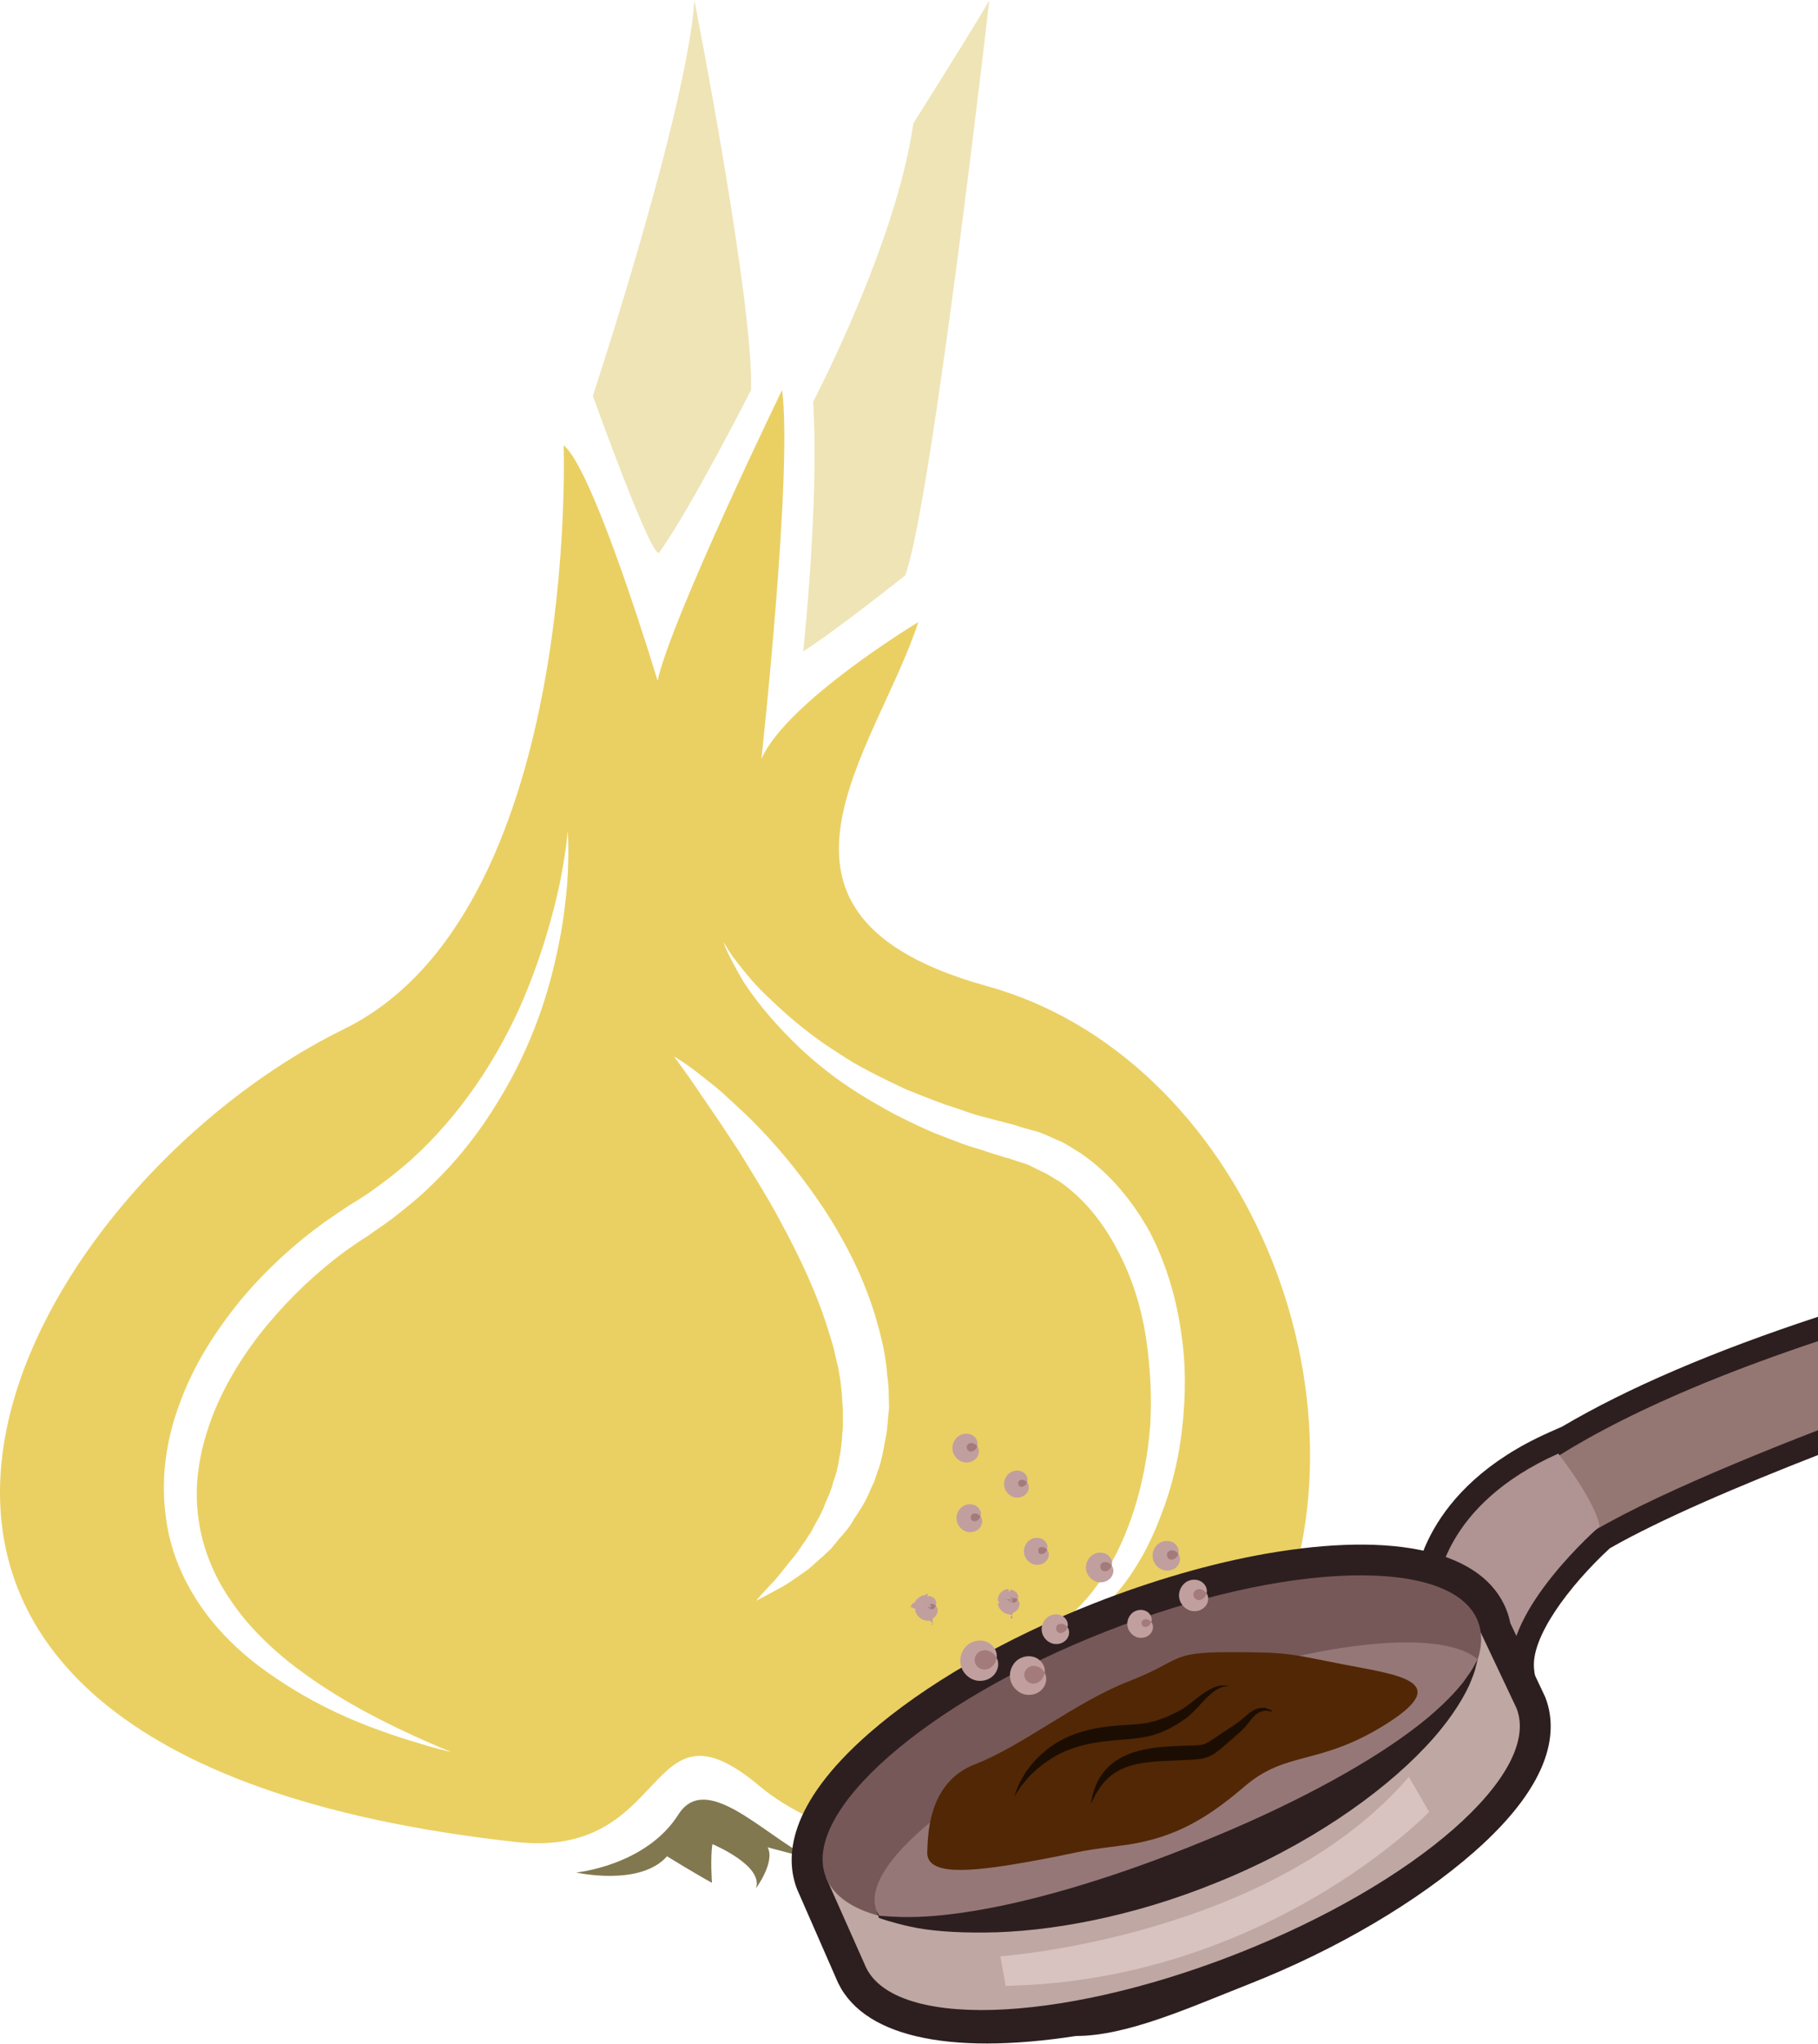 <?xml version="1.0" encoding="UTF-8" standalone="no"?>
<!-- Created with Inkscape (http://www.inkscape.org/) -->

<svg
   xmlns:dc="http://purl.org/dc/elements/1.1/"
   xmlns:cc="http://creativecommons.org/ns#"
   xmlns:rdf="http://www.w3.org/1999/02/22-rdf-syntax-ns#"
   xmlns:svg="http://www.w3.org/2000/svg"
   xmlns="http://www.w3.org/2000/svg"
   xmlns:sodipodi="http://sodipodi.sourceforge.net/DTD/sodipodi-0.dtd"
   xmlns:inkscape="http://www.inkscape.org/namespaces/inkscape"
   version="1.1"
   id="svg982"
   xml:space="preserve"
   width="4043.572"
   height="4543.23"
   viewBox="0 0 4043.572 4543.23"
   sodipodi:docname="Cibule smažená.svg"
   inkscape:version="0.92.4 (5da689c313, 2019-01-14)"><defs
     id="defs986"><clipPath
       clipPathUnits="userSpaceOnUse"
       id="clipPath1378"><path
         d="M 0,4954 H 5204 V 0 H 0 Z"
         id="path1376"
         inkscape:connector-curvature="0" /></clipPath><clipPath
       clipPathUnits="userSpaceOnUse"
       id="clipPath8234"><path
         d="M 0,4954 H 5204 V 0 H 0 Z"
         id="path8232"
         inkscape:connector-curvature="0" /></clipPath><style
       type="text/css"
       id="style2">
   <![CDATA[
    .fil1 {fill:#F9E0BD;fill-rule:nonzero}
    .fil0 {fill:#F9F0E8;fill-rule:nonzero}
    .fil2 {fill:white;fill-rule:nonzero}
   ]]>
  </style><style
       type="text/css"
       id="style2-4">
   <![CDATA[
    .fil5 {fill:#827850;fill-rule:nonzero}
    .fil0 {fill:#99BAB0;fill-rule:nonzero}
    .fil2 {fill:#CCE2DB;fill-rule:nonzero}
    .fil1 {fill:#DCF4E8;fill-rule:nonzero}
    .fil4 {fill:#EAD063;fill-rule:nonzero}
    .fil3 {fill:#EFE4B6;fill-rule:nonzero}
   ]]>
  </style></defs><sodipodi:namedview
     pagecolor="#ffffff"
     bordercolor="#666666"
     borderopacity="1"
     objecttolerance="10"
     gridtolerance="10"
     guidetolerance="10"
     inkscape:pageopacity="0"
     inkscape:pageshadow="2"
     inkscape:window-width="1920"
     inkscape:window-height="1001"
     id="namedview984"
     showgrid="false"
     inkscape:zoom="0.10105603"
     inkscape:cx="4919.4875"
     inkscape:cy="2705.9799"
     inkscape:window-x="-9"
     inkscape:window-y="-9"
     inkscape:window-maximized="1"
     inkscape:current-layer="g990" /><g
     id="g990"
     inkscape:groupmode="layer"
     inkscape:label="Ikony 1"
     transform="matrix(1.333,0,0,-1.333,-77.219,4739.123)">
 
 

 
 
 <g
   transform="matrix(0.75,0,0,-0.75,-6746.871,13233.093)"
   id="Vrstva_x0020_1_0">
  <path
   d="m 10860,14352 c 0,0 36,-332 22,-555 0,0 185,-351 223,-619 0,0 124,-196 169,-273 0,0 -128,1118 -187,1278 0,0 -153,122 -227,169 z"
   style="fill:#efe4b6;fill-rule:nonzero"
   id="path18"
   class="fil3"
   inkscape:connector-curvature="0" />
  <path
   d="m 11703,16080 c -8,71 -25,138 -49,198 -23,61 -54,116 -90,160 -36,45 -76,79 -116,103 -10,5 -20,11 -29,16 -10,5 -20,8 -29,12 -18,8 -36,11 -52,15 -32,6 -57,8 -74,6 -18,0 -26,-1 -26,-1 0,0 8,0 26,-3 16,-2 40,-8 70,-18 14,-6 31,-11 47,-21 8,-5 16,-9 25,-15 8,-5 16,-11 25,-17 33,-26 67,-61 95,-104 58,-88 96,-208 106,-338 4,-65 0,-133 -10,-199 -11,-68 -32,-134 -64,-193 -31,-59 -73,-112 -126,-149 -14,-8 -28,-18 -42,-24 -14,-6 -25,-14 -43,-19 l -25,-8 -2,-1 -2,-1 c 1,0 -3,0 1,0 h -1 l -6,-1 -13,-4 c -17,-5 -34,-11 -50,-16 -17,-5 -33,-10 -50,-17 -16,-6 -31,-12 -47,-18 -31,-13 -61,-28 -89,-42 -57,-31 -108,-62 -152,-97 -45,-35 -81,-71 -111,-104 -31,-34 -54,-65 -72,-92 -17,-28 -28,-51 -36,-66 -7,-15 -9,-24 -9,-24 0,0 4,8 13,22 9,14 25,34 45,58 20,24 48,50 81,80 32,28 71,59 116,87 44,30 96,55 151,81 28,11 57,23 88,34 30,9 60,22 92,29 16,4 33,9 49,13 l 12,3 15,5 25,7 c 16,3 36,13 54,21 19,7 35,19 52,29 65,44 117,107 155,176 36,69 58,144 69,218 12,74 11,148 3,219 z m -660,23 c -4,22 -8,45 -15,66 -4,10 -7,21 -11,31 -5,10 -9,20 -13,29 -9,19 -20,36 -31,52 -9,17 -21,31 -34,45 -5,7 -11,13 -16,20 -6,6 -12,11 -18,17 -12,10 -23,21 -34,30 -23,16 -43,31 -60,40 -36,20 -56,30 -56,30 0,0 15,-18 42,-46 13,-15 27,-34 44,-54 8,-10 15,-22 24,-34 4,-6 8,-13 12,-18 4,-8 7,-14 11,-21 8,-14 16,-28 21,-44 7,-15 14,-30 18,-48 3,-8 6,-17 8,-25 2,-9 4,-18 5,-26 4,-18 6,-37 7,-56 2,-18 1,-38 1,-57 -1,-9 -1,-19 -2,-30 -1,-9 -2,-19 -3,-29 l -5,-30 -7,-29 c -4,-21 -11,-40 -17,-60 -25,-80 -62,-157 -100,-228 -19,-36 -39,-70 -58,-101 -20,-33 -38,-63 -57,-91 -36,-55 -68,-100 -90,-133 -23,-32 -36,-50 -36,-50 0,0 20,11 51,35 16,13 35,27 56,45 20,19 44,40 68,64 48,48 100,109 149,181 24,35 47,74 68,115 21,41 39,85 53,129 14,46 26,93 29,141 4,23 3,47 4,71 -3,23 -3,47 -8,69 z m -708,-1235 c -3,36 -8,81 -18,131 -10,51 -24,107 -46,168 -22,60 -51,123 -90,186 -38,63 -86,126 -144,182 -29,29 -61,55 -95,81 -16,12 -35,24 -51,36 -18,11 -32,21 -49,33 -63,46 -122,102 -173,163 -51,61 -94,130 -122,201 -28,72 -42,146 -34,218 7,71 34,138 72,193 37,56 85,102 132,140 96,75 190,122 255,153 66,31 105,46 105,46 0,0 -10,-2 -29,-7 -19,-5 -46,-13 -81,-24 -70,-23 -170,-59 -277,-131 -53,-35 -108,-80 -155,-141 -46,-60 -83,-136 -93,-220 -12,-85 1,-174 32,-255 30,-82 78,-157 133,-225 55,-66 119,-125 188,-175 17,-12 37,-25 53,-36 18,-11 33,-20 50,-32 31,-22 61,-45 89,-70 112,-101 189,-223 240,-334 50,-112 77,-213 92,-284 14,-71 17,-113 17,-113 0,0 4,42 -1,116 z m 933,228 c -570,-158 -245,-523 -152,-809 0,0 -292,176 -349,304 0,0 70,-638 46,-820 0,0 -245,504 -277,646 0,0 -142,-471 -209,-523 0,0 37,1040 -489,1298 -737,361 -1421,1607 381,1807 352,40 286,-341 544,-124 259,216 884,218 1136,-321 253,-541 -60,-1301 -631,-1458 z"
   style="fill:#ead063;fill-rule:nonzero"
   id="path20"
   class="fil4"
   inkscape:connector-curvature="0" />
  <path
   d="m 10540,14132 c -15,23 -148,-348 -148,-348 0,0 209,-632 226,-879 0,0 132,671 126,866 0,0 -131,258 -204,361 z"
   style="fill:#efe4b6;fill-rule:nonzero"
   id="path22"
   class="fil3"
   inkscape:connector-curvature="0" />
  <path
   d="m 10869,17032 c -102,-54 -225,-188 -286,-95 -72,115 -228,130 -228,130 0,0 142,32 202,-36 0,0 60,37 100,59 0,0 -4,-55 1,-86 0,0 114,47 97,98 0,0 43,-58 26,-91 0,0 99,27 88,21 z"
   style="fill:#827850;fill-rule:nonzero"
   id="path24"
   class="fil5"
   inkscape:connector-curvature="0" />
 </g><g
   id="g8228"
   transform="matrix(11.049,0,0,11.049,-47766.232,-22302.382)"><g
     id="g8230"
     clip-path="url(#clipPath8234)"><g
       id="g14758"
       transform="translate(4603,2128.203)"><path
         d="m 0,0 c -13.021,-5.015 -26.797,-10.8 -35.355,-15.763 l -0.326,-0.188 -0.281,-0.255 c -3.228,-2.954 -9.418,-9.186 -12.365,-15.967 -2.504,3.118 -4.198,5 -5.379,6.151 0.85,2.918 3.744,9.322 13.37,14.347 l 0.39,-0.503 2.671,1.665 C -30.288,-6.153 -18.698,-0.323 0,5.99 v 7.374 C -15.865,8.149 -28.822,2.6 -38.718,-3.233 l -2.009,-0.893 C -59.963,-12.682 -60.972,-26.61 -61.005,-27.2 l -0.153,-2.685 2.165,-0.701 c 1.494,-1.269 6.143,-7.009 9.794,-11.857 l 7.881,-10.466 -1.636,12.998 c -0.604,4.8 5.257,12.598 11.422,18.305 7.633,4.372 19.696,9.498 31.532,14.111 z"
         style="fill:#2d1f1f;fill-opacity:1;fill-rule:nonzero;stroke:none"
         id="path14760"
         inkscape:connector-curvature="0" /></g><g
       id="g14762"
       transform="translate(4603,2137.889)"><path
         d="m 0,0 c -50.602,-16.847 -54.346,-31.705 -54.346,-31.705 l 14.303,-1.315 c 5.331,5.305 23.126,13.033 40.043,19.585 z"
         style="fill:#947673;fill-opacity:1;fill-rule:nonzero;stroke:none"
         id="path14764"
         inkscape:connector-curvature="0" /></g><g
       id="g14766"
       transform="translate(4545.475,2100.805)"><path
         d="m 0,0 c 0,0 0.7,12.297 18.216,20.085 0,0 5.559,-7.041 6.25,-10.975 0,0 -14.545,-12.603 -13.356,-22.058 0,0 -9.305,12.364 -11.11,12.948"
         style="fill:#b09393;fill-opacity:1;fill-rule:nonzero;stroke:none"
         id="path14768"
         inkscape:connector-curvature="0" /></g><g
       id="g14770"
       transform="translate(4457.395,2058.736)"><path
         d="m 0,0 5.885,-13.309 c 1.04,-2.646 9.046,-5.837 26.069,-2.854 l 10e-4,0.001 c 7.607,1.333 15.926,3.836 24.097,7.041 12.662,4.97 23.804,11.423 31.392,18.078 6.742,5.915 8.997,10.738 8.265,12.938 l -5.649,11.948 -0.097,0.722 c -0.032,0.243 -0.081,0.447 -0.141,0.602 -1.035,2.637 -9.027,5.728 -26.049,2.744 C 56.168,36.578 47.829,34.18 39.656,30.974 26.995,26.007 15.843,19.604 8.255,12.949 1.472,7.001 -0.77,2.181 0,0 m 33.479,-25.736 h -10e-4 c -19.462,-3 -32.71,-0.046 -36.247,8.714 l -5.872,13.4 c -1.86,4.744 -1.501,12.729 10.76,23.485 8.376,7.346 20.503,14.376 34.141,19.727 8.738,3.43 17.7,6.023 25.907,7.46 19.604,3.436 32.842,0.345 36.311,-8.501 0.245,-0.628 0.432,-1.268 0.567,-1.956 l 5.277,-11.171 c 1.86,-4.741 1.506,-12.65 -10.755,-23.405 -8.377,-7.346 -20.521,-14.65 -34.16,-20 -8.74,-3.431 -18.191,-7.753 -25.928,-7.753"
         style="fill:#2d1f1f;fill-opacity:1;fill-rule:nonzero;stroke:none"
         id="path14772"
         inkscape:connector-curvature="0" /></g><g
       id="g14774"
       transform="translate(4557.389,2082.462)"><path
         d="M 0,0 -7.29,15.405 -26.465,6.333 C -35.305,5.236 -45.59,2.6 -56.193,-1.56 -68.908,-6.548 -79.813,-12.833 -87.427,-19.114 l -16.87,-6.379 5.843,-13.136 c 3.849,-9.806 29.007,-9.108 56.194,1.559 C -15.074,-26.402 3.848,-9.807 0,0"
         style="fill:#bfa7a3;fill-opacity:1;fill-rule:nonzero;stroke:none"
         id="path14776"
         inkscape:connector-curvature="0" /></g><g
       id="g14778"
       transform="translate(4551.548,2095.596)"><path
         d="m 0,0 c 3.848,-9.806 -15.074,-26.401 -42.263,-37.067 -27.186,-10.668 -52.344,-11.366 -56.193,-1.559 -3.848,9.805 15.075,26.4 42.264,37.067 C -29.006,9.108 -3.849,9.806 0,0"
         style="fill:#775858;fill-opacity:1;fill-rule:nonzero;stroke:none"
         id="path14780"
         inkscape:connector-curvature="0" /></g><g
       id="g14782"
       transform="translate(4551.52,2089.829)"><path
         d="m 0,0 c -5.861,5.081 -26.888,2.489 -49.956,-6.561 -25.424,-9.975 -43.7,-24.022 -40.819,-31.373 0.104,-0.267 0.249,-0.522 0.405,-0.764 10.32,-2.755 28.707,-0.226 48.135,7.397 C -19.853,-22.52 -3.086,-9.721 0,0"
         style="fill:#967777;fill-opacity:1;fill-rule:nonzero;stroke:none"
         id="path14784"
         inkscape:connector-curvature="0" /></g><g
       id="g14786"
       transform="translate(4479.445,2045.027)"><path
         d="m 0,0 c 0,0 40.768,2.85 61.685,27.072 l 3.061,-5.283 c 0,0 -24.519,-25.477 -63.963,-26.255 z"
         style="fill:#d8c3c0;fill-opacity:1;fill-rule:nonzero;stroke:none"
         id="path14788"
         inkscape:connector-curvature="0" /></g><g
       id="g14790"
       transform="translate(4468.404,2060.899)"><path
         d="m 0,0 c 0.13,1.62 -0.215,10.217 7.147,13.081 7.365,2.863 15.092,9.343 23.277,12.542 8.183,3.197 6.01,4.389 15.05,4.401 9.044,0.011 9.161,-0.234 17.269,-1.827 C 70.852,26.604 79.656,25.731 69.39,19.24 59.123,12.75 54.348,15.301 47.854,9.715 41.359,4.13 36.281,1.692 28.966,0.791 21.651,-0.109 23.621,-0.133 14.848,-1.684 6.072,-3.233 -0.301,-3.706 0,0"
         style="fill:#512705;fill-opacity:1;fill-rule:nonzero;stroke:none"
         id="path14792"
         inkscape:connector-curvature="0" /></g><g
       id="g14794"
       transform="translate(4513.984,2085.828)"><path
         d="m 0,0 c 0,0 -0.135,-0.011 -0.387,-0.033 -0.252,-0.024 -0.615,-0.111 -1.043,-0.285 -0.871,-0.373 -1.853,-1.288 -3.007,-2.575 -0.59,-0.636 -1.242,-1.349 -2.125,-2.032 -0.901,-0.578 -1.805,-1.249 -2.933,-1.727 -0.276,-0.128 -0.551,-0.265 -0.839,-0.386 -0.299,-0.097 -0.6,-0.196 -0.904,-0.295 -0.612,-0.227 -1.253,-0.325 -1.906,-0.454 -1.299,-0.211 -2.609,-0.281 -3.885,-0.396 -2.585,-0.221 -4.928,-0.591 -6.955,-1.364 -2.047,-0.74 -3.677,-1.88 -4.961,-2.939 -0.61,-0.569 -1.201,-1.067 -1.603,-1.605 -0.436,-0.513 -0.844,-0.946 -1.078,-1.363 -0.542,-0.801 -0.841,-1.249 -0.841,-1.249 0,0 0.193,0.505 0.542,1.416 0.154,0.474 0.467,0.987 0.816,1.599 0.32,0.64 0.83,1.259 1.387,1.967 1.174,1.337 2.811,2.834 5.007,3.86 2.175,1.068 4.831,1.627 7.496,1.849 1.347,0.118 2.619,0.156 3.782,0.288 0.574,0.089 1.148,0.138 1.676,0.297 0.269,0.067 0.535,0.131 0.8,0.193 0.257,0.095 0.512,0.188 0.763,0.28 1.021,0.32 1.945,0.862 2.813,1.271 0.794,0.466 1.529,1.058 2.207,1.591 1.344,1.096 2.636,1.906 3.643,2.097 0.502,0.091 0.889,0.091 1.146,0.056 C -0.135,0.021 0,0 0,0"
         style="fill:#1c0d02;fill-opacity:1;fill-rule:nonzero;stroke:none"
         id="path14796"
         inkscape:connector-curvature="0" /></g><g
       id="g14798"
       transform="translate(4520.51,2082)"><path
         d="m 0,0 h -0.338 c -0.219,0 -0.549,0.19 -0.933,0.057 -0.393,-0.073 -0.834,-0.189 -1.227,-0.567 -0.414,-0.341 -0.789,-0.862 -1.273,-1.449 -0.461,-0.599 -1.167,-1.239 -1.801,-1.79 -0.67,-0.577 -1.38,-1.186 -2.129,-1.835 -0.188,-0.162 -0.415,-0.325 -0.629,-0.491 -0.213,-0.167 -0.422,-0.334 -0.725,-0.486 -0.523,-0.339 -1.248,-0.536 -1.834,-0.617 -0.293,-0.034 -0.59,-0.068 -0.886,-0.1 -0.279,-0.016 -0.557,-0.032 -0.838,-0.047 -0.555,-0.03 -1.12,-0.059 -1.69,-0.089 -2.281,-0.091 -4.371,-0.153 -6.181,-0.561 -1.813,-0.377 -3.295,-1.135 -4.315,-2.102 -1.025,-0.959 -1.646,-2.003 -2.035,-2.734 -0.36,-0.756 -0.562,-1.176 -0.562,-1.176 0,0 0.062,0.461 0.244,1.297 0.213,0.821 0.588,2.044 1.545,3.339 0.934,1.303 2.614,2.511 4.63,3.145 2.01,0.679 4.299,0.876 6.579,0.968 0.571,0.022 1.132,0.044 1.691,0.065 0.275,0.005 0.547,0.011 0.818,0.018 0.245,0.016 0.493,0.031 0.736,0.045 0.475,0.048 0.803,0.104 1.174,0.297 0.174,0.059 0.376,0.193 0.575,0.323 0.198,0.13 0.388,0.239 0.595,0.382 0.806,0.558 1.591,1.083 2.341,1.566 0.776,0.5 1.352,0.876 1.915,1.372 0.566,0.472 1.073,0.975 1.658,1.291 0.559,0.337 1.159,0.432 1.591,0.4 0.449,0.035 0.76,-0.27 0.981,-0.302 C -0.11,0.158 0,0 0,0"
         style="fill:#1c0d02;fill-opacity:1;fill-rule:nonzero;stroke:none"
         id="path14800"
         inkscape:connector-curvature="0" /></g><g
       id="g14802"
       transform="translate(4551.518,2089.83)"><path
         d="m 0,0 c 0,0 -0.088,-0.355 -0.26,-1.032 -0.13,-0.705 -0.515,-1.664 -1.04,-2.923 -1.136,-2.449 -3.3,-5.809 -6.652,-9.317 -6.651,-7.055 -17.773,-14.894 -31.399,-20.38 -12.874,-5.269 -25.562,-7.495 -34.973,-7.563 -4.713,-0.057 -8.652,0.276 -11.391,0.894 -2.75,0.61 -4.387,1.19 -4.762,1.337 l -0.01,0.006 0.049,0.134 c -0.356,0.722 -0.357,0.846 -0.357,0.846 0,0 0.045,-0.024 0.441,-0.717 0,0 0.003,0.018 -0.011,0.028 0.417,10e-4 2.119,-0.227 4.836,-0.19 2.715,0.024 6.445,0.365 10.877,1.171 8.874,1.574 20.532,5.072 32.841,10.106 13.018,5.248 24.297,11.26 31.681,16.763 3.703,2.73 6.352,5.375 7.958,7.412 0.751,1.044 1.36,1.872 1.653,2.496 C -0.178,-0.319 0,0 0,0"
         style="fill:#2d1f1f;fill-opacity:1;fill-rule:nonzero;stroke:none"
         id="path14804"
         inkscape:connector-curvature="0" /></g><g
       id="g14806"
       transform="translate(4478.884,2090.077)"><path
         d="m 0,0 c 0.21,-1.209 -0.599,-2.364 -1.809,-2.577 -1.209,-0.211 -2.364,0.598 -2.578,1.809 -0.21,1.209 0.599,2.362 1.811,2.575 C -1.367,2.02 -0.213,1.21 0,0"
         style="fill:#a37b7b;fill-opacity:1;fill-rule:nonzero;stroke:none"
         id="path14808"
         inkscape:connector-curvature="0" /></g><g
       id="g14810"
       transform="translate(4478.884,2090.078)"><path
         d="M 0,0 C 0,0 -0.106,0.191 -0.323,0.45 -0.536,0.712 -0.94,1 -1.427,1.102 -1.907,1.219 -2.469,1.072 -2.84,0.741 -3.224,0.41 -3.381,-0.1 -3.313,-0.582 c 0.099,-0.474 0.421,-0.901 0.895,-1.082 0.463,-0.185 1.04,-0.132 1.452,0.142 0.422,0.26 0.704,0.668 0.816,0.987 C -0.035,-0.217 0,0 0,0 c 0,0 0.104,-0.176 0.189,-0.559 0.083,-0.38 0.074,-1.02 -0.356,-1.701 -0.404,-0.681 -1.369,-1.315 -2.57,-1.214 -1.187,0.062 -2.467,1.07 -2.722,2.518 -0.254,1.446 0.607,2.829 1.702,3.291 1.098,0.505 2.221,0.236 2.832,-0.268 C -0.289,1.573 -0.064,0.975 -0.011,0.588 0.035,0.2 0,0 0,0"
         style="fill:#c19f9f;fill-opacity:1;fill-rule:nonzero;stroke:none"
         id="path14812"
         inkscape:connector-curvature="0" /></g><g
       id="g14814"
       transform="translate(4489.574,2094.688)"><path
         d="m 0,0 c 0.136,-0.771 -0.382,-1.503 -1.15,-1.639 -0.772,-0.135 -1.504,0.381 -1.641,1.151 -0.134,0.77 0.378,1.504 1.152,1.639 C -0.867,1.286 -0.137,0.771 0,0"
         style="fill:#a37b7b;fill-opacity:1;fill-rule:nonzero;stroke:none"
         id="path14816"
         inkscape:connector-curvature="0" /></g><g
       id="g14818"
       transform="translate(4489.574,2094.689)"><path
         d="M 0,0 C 0.011,-0.024 -0.384,0.55 -0.997,0.524 -1.28,0.532 -1.534,0.361 -1.641,0.183 -1.753,-0.004 -1.726,-0.168 -1.715,-0.301 -1.681,-0.428 -1.651,-0.593 -1.48,-0.73 -1.32,-0.862 -1.023,-0.937 -0.76,-0.835 -0.176,-0.649 0.002,0.025 0,0 0,0 0.091,-0.105 0.183,-0.361 0.271,-0.614 0.314,-1.062 0.041,-1.574 -0.217,-2.079 -0.9,-2.589 -1.801,-2.54 c -0.885,0.018 -1.873,0.767 -2.063,1.864 -0.193,1.094 0.481,2.134 1.308,2.451 0.828,0.354 1.646,0.106 2.06,-0.283 C -0.065,1.106 0.047,0.669 0.051,0.399 0.049,0.128 0,0 0,0"
         style="fill:#c19f9f;fill-opacity:1;fill-rule:nonzero;stroke:none"
         id="path14820"
         inkscape:connector-curvature="0" /></g><g
       id="g14822"
       transform="translate(4486.131,2087.811)"><path
         d="m 0,0 c 0.198,-1.14 -0.562,-2.229 -1.702,-2.429 -1.142,-0.199 -2.23,0.564 -2.429,1.705 -0.201,1.141 0.562,2.229 1.701,2.429 C -1.287,1.904 -0.199,1.142 0,0"
         style="fill:#a37b7b;fill-opacity:1;fill-rule:nonzero;stroke:none"
         id="path14824"
         inkscape:connector-curvature="0" /></g><g
       id="g14826"
       transform="translate(4486.133,2087.812)"><path
         d="M 0,0 C 0,0 -0.104,0.179 -0.312,0.422 -0.518,0.666 -0.904,0.926 -1.357,1.012 -1.811,1.111 -2.324,0.96 -2.65,0.652 -2.992,0.344 -3.12,-0.111 -3.061,-0.537 c 0.089,-0.421 0.366,-0.806 0.791,-0.98 0.415,-0.178 0.945,-0.145 1.336,0.104 0.399,0.234 0.671,0.612 0.782,0.908 C -0.037,-0.206 0,0 0,0 c 0,0 0.1,-0.164 0.188,-0.528 0.083,-0.359 0.083,-0.969 -0.32,-1.624 -0.382,-0.652 -1.302,-1.269 -2.46,-1.175 -1.137,0.056 -2.37,1.022 -2.614,2.413 -0.245,1.393 0.587,2.721 1.638,3.159 1.055,0.483 2.129,0.217 2.712,-0.267 0.601,-0.48 0.809,-1.051 0.854,-1.417 C 0.038,0.188 0,0 0,0"
         style="fill:#c19f9f;fill-opacity:1;fill-rule:nonzero;stroke:none"
         id="path14828"
         inkscape:connector-curvature="0" /></g><g
       id="g14830"
       transform="translate(4502.236,2095.47)"><path
         d="m 0,0 c 0.122,-0.696 -0.343,-1.36 -1.039,-1.483 -0.699,-0.122 -1.363,0.344 -1.484,1.04 -0.123,0.697 0.343,1.361 1.041,1.484 C -0.784,1.163 -0.119,0.698 0,0"
         style="fill:#a37b7b;fill-opacity:1;fill-rule:nonzero;stroke:none"
         id="path14832"
         inkscape:connector-curvature="0" /></g><g
       id="g14834"
       transform="translate(4502.238,2095.472)"><path
         d="M 0,0 C 0.011,-0.023 -0.386,0.491 -0.927,0.427 -1.176,0.415 -1.383,0.242 -1.442,0.088 c -0.071,-0.164 -0.009,-0.271 -0.009,-0.343 0.023,-0.07 0.004,-0.191 0.126,-0.321 0.109,-0.123 0.36,-0.217 0.598,-0.144 C -0.194,-0.596 0.004,0.021 0,0 0,0 0.087,-0.093 0.18,-0.33 0.27,-0.561 0.32,-0.978 0.074,-1.459 c -0.233,-0.478 -0.869,-0.967 -1.719,-0.927 -0.835,0.01 -1.775,0.716 -1.954,1.755 -0.183,1.037 0.461,2.02 1.244,2.313 0.783,0.326 1.546,0.082 1.929,-0.287 C -0.028,1.026 0.063,0.616 0.06,0.368 0.052,0.114 0,0 0,0"
         style="fill:#c19f9f;fill-opacity:1;fill-rule:nonzero;stroke:none"
         id="path14836"
         inkscape:connector-curvature="0" /></g><g
       id="g14838"
       transform="translate(4496.259,2104.005)"><path
         d="m 0,0 c 0.134,-0.77 -0.381,-1.504 -1.152,-1.639 -0.769,-0.135 -1.504,0.381 -1.639,1.15 -0.136,0.771 0.382,1.505 1.151,1.64 C -0.871,1.286 -0.136,0.77 0,0"
         style="fill:#a37b7b;fill-opacity:1;fill-rule:nonzero;stroke:none"
         id="path14840"
         inkscape:connector-curvature="0" /></g><g
       id="g14842"
       transform="translate(4496.259,2104.005)"><path
         d="M 0,0 C 0.009,-0.024 -0.385,0.549 -1,0.525 -1.281,0.533 -1.536,0.363 -1.64,0.183 -1.755,-0.003 -1.728,-0.171 -1.718,-0.3 c 0.035,-0.125 0.065,-0.293 0.237,-0.429 0.161,-0.133 0.457,-0.206 0.72,-0.104 C -0.176,-0.647 0,0.025 0,0 0,0 0.091,-0.104 0.183,-0.361 0.271,-0.614 0.313,-1.062 0.04,-1.572 -0.217,-2.077 -0.9,-2.589 -1.802,-2.539 c -0.883,0.018 -1.869,0.764 -2.062,1.863 -0.194,1.097 0.484,2.133 1.306,2.452 0.83,0.354 1.647,0.104 2.06,-0.284 C -0.066,1.105 0.047,0.667 0.049,0.402 0.049,0.129 0,0 0,0"
         style="fill:#c19f9f;fill-opacity:1;fill-rule:nonzero;stroke:none"
         id="path14844"
         inkscape:connector-curvature="0" /></g><g
       id="g14846"
       transform="translate(4486.493,2106.402)"><path
         d="M 0,0 C 0.119,-0.662 -0.324,-1.289 -0.983,-1.405 -1.646,-1.521 -2.273,-1.08 -2.39,-0.418 -2.505,0.24 -2.063,0.871 -1.404,0.986 -0.743,1.102 -0.114,0.659 0,0"
         style="fill:#a37b7b;fill-opacity:1;fill-rule:nonzero;stroke:none"
         id="path14848"
         inkscape:connector-curvature="0" /></g><g
       id="g14850"
       transform="translate(4486.495,2106.402)"><path
         d="M 0,0 C 0.015,-0.019 -0.385,0.464 -0.89,0.382 -1.124,0.36 -1.301,0.184 -1.339,0.043 c -0.049,-0.15 0.026,-0.229 0.022,-0.273 0.019,-0.041 -0.024,-0.139 0.071,-0.265 0.085,-0.12 0.312,-0.225 0.537,-0.167 C -0.204,-0.568 0.006,0.021 0,0 0,0 0.087,-0.087 0.183,-0.31 0.27,-0.531 0.327,-0.931 0.091,-1.402 c -0.217,-0.462 -0.832,-0.94 -1.656,-0.903 -0.807,0.005 -1.725,0.689 -1.899,1.698 -0.18,1.009 0.449,1.962 1.209,2.244 0.762,0.315 1.503,0.072 1.865,-0.29 C -0.01,0.987 0.072,0.591 0.065,0.353 0.052,0.11 0,0 0,0"
         style="fill:#c19f9f;fill-opacity:1;fill-rule:nonzero;stroke:none"
         id="path14852"
         inkscape:connector-curvature="0" /></g><g
       id="g14854"
       transform="translate(4482.069,2098.85)"><path
         d="m 0,0 c 0.093,-0.55 -0.271,-1.074 -0.821,-1.172 -0.552,-0.096 -1.075,0.273 -1.172,0.823 -0.097,0.55 0.271,1.074 0.821,1.17 C -0.62,0.918 -0.099,0.549 0,0"
         style="fill:#a37b7b;fill-opacity:1;fill-rule:nonzero;stroke:none"
         id="path14856"
         inkscape:connector-curvature="0" /></g><g
       id="g14858"
       transform="translate(4482.069,2098.85)"><path
         d="M 0,0 C 0.017,-0.023 -0.436,0.386 -0.756,0.209 -0.78,0.183 -0.79,0.161 -0.788,0.154 -0.812,0.142 -0.937,0.082 -1.009,0.056 l -0.134,-0.061 -0.038,0.01 -0.014,0.034 -0.007,0.006 C -1.346,0.021 -1.521,0.056 -1.556,0.053 L -2.069,0.049 V 0.047 l 0.513,-0.051 0.257,-0.092 c -0.005,-0.01 0.163,-0.069 0.169,-0.072 0.004,-0.003 0.076,-0.011 0.07,-0.007 0.023,0.014 0.071,0.037 0.077,0.065 0.009,0.028 0.024,0.061 0.01,0.092 -0.006,0.014 -0.003,0.03 -0.014,0.043 l 0.008,-0.079 -0.189,-0.362 c -0.033,0.415 -0.233,0.209 -0.249,0.299 l -0.022,0.129 0.426,0.074 -0.426,-0.074 0.043,-0.253 c 0,0.001 0.207,0.04 0.195,0.034 -0.04,-0.024 0.129,0.034 0.11,0.026 0,0 0.048,0.007 0.044,0.001 -0.018,0.016 -0.018,0.029 -0.046,0.026 -0.028,-0.001 -0.045,-0.01 -0.074,-0.027 -0.026,-0.019 -0.062,-0.057 0.012,-0.064 l 0.277,-0.089 0.025,0.21 -0.033,0.233 -0.553,-0.097 -0.012,0.12 c 1.144,0.197 0.382,0.271 0.382,0.207 V 0.337 l -0.043,-0.357 0.043,-0.181 v -0.116 c 0,-0.064 0.227,-0.123 0.324,-0.119 0.122,-0.007 0.199,-0.019 0.303,0.009 0.107,0.012 0.198,0.112 0.243,0.193 0.111,0.154 0.19,0.238 0.19,0.238 0,0 0.066,-0.096 0.166,-0.254 C 0.211,-0.33 0.279,-0.417 0.266,-0.605 0.266,-0.777 0.249,-1.042 0.13,-1.22 0.032,-1.432 -0.122,-1.653 -0.388,-1.8 L -0.587,-1.921 -0.64,-1.95 -0.667,-1.964 -0.794,-2.136 c 0.147,0.011 -0.275,-0.377 -0.275,-0.393 V -2.85 H -0.8 l -0.002,0.272 -0.093,0.274 -0.291,0.075 c -0.248,-0.035 -1.006,0.233 -1.212,0.51 -0.151,0.146 -0.34,0.314 -0.421,0.519 -0.052,0.098 -0.1,0.22 -0.139,0.324 l -0.059,0.168 -0.024,0.085 0.249,0.088 -0.01,0.13 -0.267,0.074 v 0.004 l 0.263,-0.058 -0.144,0.14 -0.045,0.285 -0.025,0.06 0.038,0.186 c 0.035,0.128 0.077,0.254 0.133,0.374 0.061,0.121 0.123,0.232 0.195,0.332 0.071,0.071 0.147,0.137 0.221,0.2 0.162,0.119 0.303,0.248 0.479,0.299 0.174,0.055 0.35,0.093 0.508,0.114 l 0.058,-0.216 0.117,-0.218 0.009,-0.002 0.075,0.222 0.063,0.099 0.141,0.007 C -0.893,1.46 -0.796,1.449 -0.712,1.413 -0.568,1.342 -0.434,1.276 -0.329,1.192 -0.091,1.033 -0.052,0.838 0.017,0.689 0.085,0.544 0.079,0.405 0.063,0.295 0.035,0.082 0,0 0,0"
         style="fill:#c19f9f;fill-opacity:1;fill-rule:nonzero;stroke:none"
         id="path14860"
         inkscape:connector-curvature="0" /></g><g
       id="g14862"
       transform="translate(4476.443,2111.418)"><path
         d="m 0,0 c 0.123,-0.698 -0.342,-1.362 -1.042,-1.483 -0.696,-0.123 -1.36,0.343 -1.481,1.04 -0.125,0.697 0.343,1.362 1.04,1.484 C -0.785,1.163 -0.121,0.697 0,0"
         style="fill:#a37b7b;fill-opacity:1;fill-rule:nonzero;stroke:none"
         id="path14864"
         inkscape:connector-curvature="0" /></g><g
       id="g14866"
       transform="translate(4476.445,2111.416)"><path
         d="M 0,0 C 0.011,-0.021 -0.387,0.495 -0.928,0.431 -1.178,0.417 -1.381,0.244 -1.441,0.09 c -0.075,-0.162 -0.013,-0.272 -0.013,-0.342 0.023,-0.069 0.005,-0.191 0.128,-0.321 0.109,-0.125 0.361,-0.218 0.598,-0.147 C -0.195,-0.594 0.002,0.022 0,0 0,0 0.086,-0.091 0.183,-0.326 0.27,-0.557 0.32,-0.975 0.072,-1.458 c -0.23,-0.479 -0.869,-0.966 -1.718,-0.925 -0.834,0.011 -1.772,0.714 -1.954,1.755 -0.185,1.038 0.461,2.018 1.243,2.312 0.785,0.327 1.55,0.084 1.93,-0.286 C -0.03,1.028 0.064,0.619 0.06,0.37 0.049,0.118 0,0 0,0"
         style="fill:#c19f9f;fill-opacity:1;fill-rule:nonzero;stroke:none"
         id="path14868"
         inkscape:connector-curvature="0" /></g><g
       id="g14870"
       transform="translate(4483.484,2116.553)"><path
         d="m 0,0 c 0.116,-0.661 -0.325,-1.288 -0.984,-1.405 -0.662,-0.116 -1.289,0.325 -1.406,0.986 -0.118,0.66 0.324,1.288 0.985,1.405 C -0.744,1.102 -0.115,0.66 0,0"
         style="fill:#a37b7b;fill-opacity:1;fill-rule:nonzero;stroke:none"
         id="path14872"
         inkscape:connector-curvature="0" /></g><g
       id="g14874"
       transform="translate(4483.486,2116.554)"><path
         d="m 0,0 c 0.013,-0.02 -0.385,0.463 -0.892,0.38 -0.234,-0.023 -0.413,-0.196 -0.45,-0.339 -0.048,-0.15 0.026,-0.229 0.022,-0.273 0.019,-0.041 -0.024,-0.14 0.072,-0.264 0.084,-0.123 0.313,-0.225 0.539,-0.165 C -0.204,-0.569 0.007,0.021 0,0 0,0 0.087,-0.086 0.18,-0.312 0.27,-0.532 0.326,-0.934 0.089,-1.401 -0.13,-1.865 -0.742,-2.343 -1.566,-2.306 c -0.809,0.006 -1.726,0.69 -1.901,1.699 -0.178,1.007 0.449,1.961 1.211,2.242 0.762,0.317 1.5,0.073 1.865,-0.288 C -0.012,0.988 0.072,0.592 0.064,0.352 0.051,0.109 0,0 0,0"
         style="fill:#c19f9f;fill-opacity:1;fill-rule:nonzero;stroke:none"
         id="path14876"
         inkscape:connector-curvature="0" /></g><g
       id="g14878"
       transform="translate(4475.957,2122.009)"><path
         d="m 0,0 c 0.129,-0.732 -0.364,-1.431 -1.096,-1.56 -0.733,-0.128 -1.432,0.361 -1.561,1.095 -0.129,0.734 0.362,1.432 1.096,1.561 C -0.829,1.225 -0.131,0.734 0,0"
         style="fill:#a37b7b;fill-opacity:1;fill-rule:nonzero;stroke:none"
         id="path14880"
         inkscape:connector-curvature="0" /></g><g
       id="g14882"
       transform="translate(4475.959,2122.01)"><path
         d="M 0,0 C 0.008,-0.021 -0.386,0.521 -0.965,0.477 -1.232,0.473 -1.46,0.302 -1.541,0.135 c -0.094,-0.174 -0.051,-0.311 -0.044,-0.413 0.028,-0.096 0.034,-0.24 0.183,-0.372 0.131,-0.13 0.405,-0.214 0.657,-0.127 C -0.187,-0.621 0,0.024 0,0 0,0 0.087,-0.099 0.18,-0.344 0.27,-0.587 0.314,-1.019 0.056,-1.516 c -0.247,-0.491 -0.907,-0.991 -1.779,-0.945 -0.859,0.014 -1.823,0.739 -2.009,1.809 -0.188,1.066 0.471,2.075 1.273,2.381 0.808,0.341 1.601,0.093 1.996,-0.285 C -0.051,1.066 0.054,0.642 0.054,0.384 0.048,0.122 0,0 0,0"
         style="fill:#c19f9f;fill-opacity:1;fill-rule:nonzero;stroke:none"
         id="path14884"
         inkscape:connector-curvature="0" /></g><g
       id="g14886"
       transform="translate(4510.582,2099.809)"><path
         d="m 0,0 c 0.147,-0.845 -0.417,-1.648 -1.261,-1.797 -0.843,-0.147 -1.646,0.416 -1.795,1.262 -0.146,0.842 0.417,1.645 1.261,1.794 C -0.954,1.406 -0.148,0.843 0,0"
         style="fill:#a37b7b;fill-opacity:1;fill-rule:nonzero;stroke:none"
         id="path14888"
         inkscape:connector-curvature="0" /></g><g
       id="g14890"
       transform="translate(4510.582,2099.808)"><path
         d="M 0,0 C 0.006,-0.027 -0.391,0.606 -1.067,0.62 -1.386,0.646 -1.69,0.479 -1.84,0.276 -1.998,0.065 -2.001,-0.159 -1.981,-0.347 -1.937,-0.531 -1.856,-0.74 -1.637,-0.885 -1.426,-1.026 -1.084,-1.08 -0.793,-0.948 -0.159,-0.702 -0.003,0.027 0,0 0,0 0.092,-0.116 0.184,-0.394 0.27,-0.667 0.307,-1.148 0.006,-1.687 c -0.281,-0.534 -1.01,-1.066 -1.963,-1.008 -0.933,0.026 -1.969,0.816 -2.171,1.971 -0.205,1.154 0.503,2.25 1.371,2.594 0.874,0.377 1.743,0.126 2.189,-0.281 C -0.104,1.182 0.026,0.72 0.039,0.433 0.047,0.14 0,0 0,0"
         style="fill:#c19f9f;fill-opacity:1;fill-rule:nonzero;stroke:none"
         id="path14892"
         inkscape:connector-curvature="0" /></g><g
       id="g14894"
       transform="translate(4506.319,2105.769)"><path
         d="m 0,0 c 0.135,-0.77 -0.38,-1.504 -1.15,-1.639 -0.771,-0.135 -1.501,0.38 -1.638,1.151 -0.135,0.771 0.378,1.504 1.15,1.639 C -0.868,1.287 -0.135,0.77 0,0"
         style="fill:#a37b7b;fill-opacity:1;fill-rule:nonzero;stroke:none"
         id="path14896"
         inkscape:connector-curvature="0" /></g><g
       id="g14898"
       transform="translate(4506.321,2105.768)"><path
         d="M 0,0 C 0.008,-0.024 -0.389,0.551 -0.999,0.527 -1.28,0.532 -1.538,0.364 -1.642,0.185 -1.753,-0.002 -1.728,-0.167 -1.716,-0.3 c 0.034,-0.126 0.065,-0.292 0.235,-0.428 0.158,-0.134 0.457,-0.207 0.721,-0.105 C -0.178,-0.646 0,0.026 0,0 0,0 0.091,-0.104 0.183,-0.359 0.271,-0.612 0.312,-1.06 0.038,-1.571 c -0.257,-0.506 -0.937,-1.017 -1.841,-0.967 -0.884,0.019 -1.87,0.767 -2.059,1.863 -0.196,1.095 0.478,2.134 1.304,2.453 C -1.726,2.13 -0.91,1.882 -0.499,1.495 -0.066,1.105 0.045,0.669 0.048,0.402 0.049,0.131 0,0 0,0"
         style="fill:#c19f9f;fill-opacity:1;fill-rule:nonzero;stroke:none"
         id="path14900"
         inkscape:connector-curvature="0" /></g><g
       id="g14902"
       transform="translate(4469.705,2097.914)"><path
         d="m 0,0 c 0.103,-0.583 -0.287,-1.139 -0.874,-1.242 -0.583,-0.103 -1.14,0.287 -1.241,0.872 -0.104,0.585 0.289,1.141 0.87,1.243 C -0.657,0.976 -0.104,0.585 0,0"
         style="fill:#a37b7b;fill-opacity:1;fill-rule:nonzero;stroke:none"
         id="path14904"
         inkscape:connector-curvature="0" /></g><g
       id="g14906"
       transform="translate(4469.707,2097.915)"><path
         d="M 0,0 C 0.014,-0.024 -0.437,0.413 -0.791,0.254 -0.817,0.229 -0.832,0.209 -0.834,0.206 -0.91,0.179 -0.988,0.153 -1.066,0.124 L -1.668,0.2 -2.157,0.275 -2.168,0.236 -1.186,0.206 -0.963,0.181 c -1.146,-0.187 0,-0.003 0,0 L -0.85,0.158 -0.978,0.112 -1.052,0.055 c -0.01,-0.045 -0.041,-0.088 -0.049,-0.103 -0.008,-0.014 0.008,-0.078 0.008,-0.085 0.004,-0.009 -0.002,-0.015 -0.006,-0.017 0.029,0.007 0.049,0.022 0.064,0.046 0.013,0.024 0.021,0.056 0.015,0.087 -0.002,0.015 -0.005,0.03 -0.019,0.044 l 0.004,-0.083 c 0.006,-0.113 0.011,-0.228 0.005,-0.344 -0.032,0.435 0.167,0.152 0.161,0.249 l 0.178,0.03 -0.016,0.073 -0.019,0.133 h -0.348 0.006 l 0.02,-0.128 c -0.003,10e-4 0,-0.066 -0.011,-0.07 -0.034,-0.021 0.011,-0.025 -0.013,-0.049 -0.007,-0.006 -0.014,-0.036 -0.021,-0.053 -0.017,0.012 -0.04,0.012 -0.067,0.01 -0.024,-0.003 -0.053,-0.019 -0.077,-0.04 -0.024,-0.021 -0.062,-0.061 0.018,-0.068 l 0.288,-0.091 0.029,0.214 -0.036,0.238 10e-4,0.001 c 0.034,0.004 0.207,0.058 0.208,0.044 l 0.003,-0.008 -0.369,-0.065 0.046,-0.233 0.029,-0.121 0.057,-0.083 c 0.084,-0.061 0.175,-0.098 0.274,-0.088 0.134,0.001 0.17,0.005 0.279,0.038 0.116,0.02 0.183,0.129 0.231,0.215 0.112,0.165 0.177,0.255 0.177,0.255 0,0 0.06,-0.099 0.166,-0.27 C 0.215,-0.353 0.28,-0.443 0.265,-0.638 0.259,-0.814 0.241,-1.089 0.115,-1.271 0.01,-1.49 -0.152,-1.719 -0.428,-1.869 l -0.107,-0.149 0.048,-0.056 -0.004,-0.401 -0.222,-0.44 h -0.002 c 0.096,0 0.232,0.123 0.24,0.14 l 0.005,0.159 -0.2,0.159 -0.187,0.18 c -0.097,-0.025 -0.252,0.05 -0.354,0.025 -0.26,-0.031 -1.055,0.214 -1.268,0.502 -0.154,0.15 -0.363,0.311 -0.448,0.522 -0.05,0.101 -0.104,0.22 -0.147,0.328 l -0.064,0.169 -0.026,0.086 0.091,0.063 0.1,0.04 -0.456,0.209 -0.45,0.205 0.002,0.001 0.15,0.12 0.118,0.284 0.041,0.064 0.25,0.071 c 0.038,0.132 0.186,0.201 0.247,0.324 0.06,0.123 0.178,0.209 0.249,0.311 0.073,0.073 0.18,0.128 0.256,0.192 0.166,0.122 0.324,0.249 0.503,0.303 0.181,0.058 0.368,0.094 0.533,0.119 l 0.131,0.118 0.18,0.119 0.008,-0.004 -0.061,-0.305 -0.004,-0.166 0.19,0.069 c 0.098,-0.039 0.18,0.004 0.31,-0.057 C -0.63,1.365 -0.483,1.308 -0.37,1.224 -0.127,1.061 -0.078,0.867 -0.004,0.713 0.07,0.564 0.07,0.424 0.053,0.309 0.033,0.084 0,0 0,0"
         style="fill:#c19f9f;fill-opacity:1;fill-rule:nonzero;stroke:none"
         id="path14908"
         inkscape:connector-curvature="0" /></g></g></g>
</g></svg>